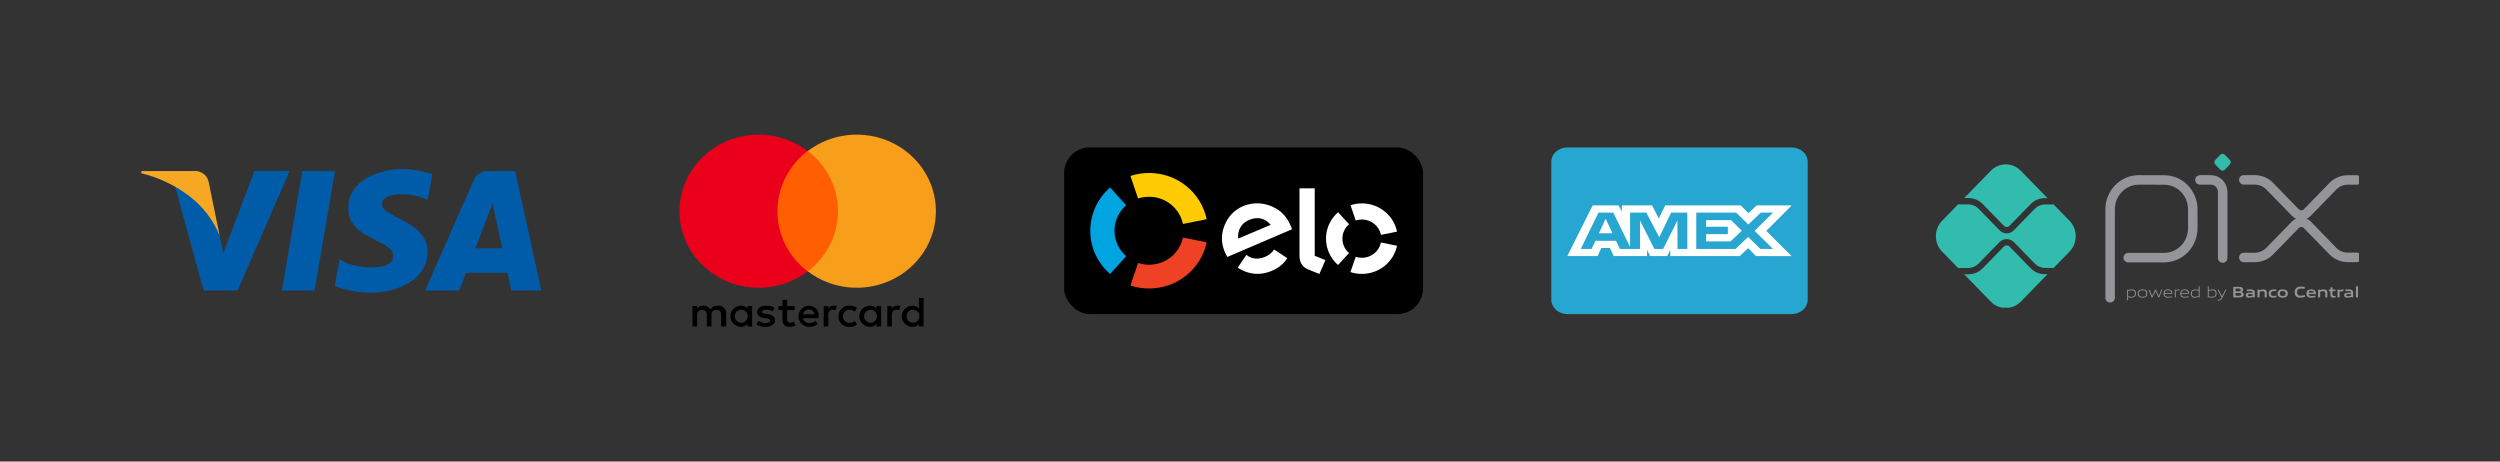 <svg xmlns="http://www.w3.org/2000/svg" width="195" height="36" viewBox="0 0 195 36" fill="none">
<rect x="0" y="0" width="195" height="36" fill="#333333" stroke="none"/>
<rect width="195" height="36" fill="transparent"/>
<g clip-path="url(#clip0_421_4550)">
<path d="M24.536 22.661H21.989L23.581 13.345H26.128L24.536 22.661Z" fill="#005CA9"/>
<path d="M19.846 13.345L17.416 19.754L17.13 18.374L16.272 14.183C16.221 13.923 16.067 13.692 15.843 13.536C15.618 13.38 15.34 13.312 15.064 13.345H11.051L11.004 13.505C11.942 13.729 12.84 14.089 13.665 14.571L15.879 22.661H18.534L22.587 13.345H19.846Z" fill="#005CA9"/>
<path d="M39.882 22.661H42.221L40.183 13.345H38.135C37.887 13.327 37.639 13.384 37.427 13.509C37.216 13.634 37.051 13.82 36.958 14.039L33.158 22.661H35.813L36.344 21.277H39.582L39.882 22.661ZM37.081 19.366L38.42 15.879L39.174 19.366H37.081Z" fill="#005CA9"/>
<path d="M33.359 15.587L33.723 13.587C32.986 13.336 32.213 13.199 31.431 13.181C30.167 13.181 27.164 13.707 27.164 16.266C27.164 18.674 30.689 18.704 30.689 19.968C30.689 21.232 27.528 21.006 26.487 20.209L26.107 22.301C27.018 22.664 27.997 22.843 28.984 22.828C30.722 22.828 33.346 21.97 33.346 19.637C33.346 17.215 29.79 16.988 29.79 15.935C29.79 14.881 32.268 15.015 33.359 15.587Z" fill="#005CA9"/>
<path d="M17.13 18.374L16.272 14.183C16.221 13.923 16.067 13.692 15.843 13.536C15.618 13.38 15.34 13.312 15.064 13.345H11.051L11.004 13.505C12.386 13.84 13.676 14.457 14.784 15.312C15.836 16.117 16.646 17.174 17.13 18.374Z" fill="#F7A823"/>
</g>
<path d="M56.642 25.465V24.469C56.649 24.384 56.637 24.299 56.607 24.22C56.577 24.14 56.529 24.068 56.467 24.008C56.405 23.948 56.33 23.901 56.248 23.872C56.165 23.843 56.077 23.831 55.99 23.839C55.876 23.834 55.762 23.858 55.66 23.907C55.558 23.956 55.471 24.03 55.406 24.121C55.349 24.03 55.268 23.956 55.172 23.906C55.075 23.856 54.966 23.833 54.856 23.839C54.762 23.835 54.669 23.854 54.585 23.895C54.501 23.935 54.429 23.996 54.376 24.071V23.872H54.015V25.465H54.376V24.585C54.376 24.303 54.53 24.171 54.77 24.171C55.011 24.171 55.131 24.32 55.131 24.585V25.465H55.491V24.585C55.484 24.532 55.489 24.478 55.505 24.427C55.522 24.375 55.55 24.328 55.588 24.289C55.626 24.249 55.672 24.218 55.723 24.198C55.775 24.177 55.83 24.168 55.886 24.171C56.126 24.171 56.246 24.32 56.246 24.585V25.465H56.642ZM61.98 23.872H61.396V23.39H61.036V23.872H60.71V24.187H61.036V24.917C61.036 25.282 61.19 25.5 61.602 25.5C61.759 25.497 61.912 25.457 62.048 25.384L61.946 25.086C61.853 25.142 61.746 25.171 61.637 25.169C61.465 25.169 61.397 25.07 61.397 24.904V24.19H61.981V23.875L61.98 23.872ZM65.035 23.839C64.949 23.837 64.864 23.857 64.788 23.898C64.713 23.939 64.65 23.999 64.606 24.071V23.872H64.248V25.465H64.608V24.569C64.608 24.304 64.728 24.154 64.951 24.154C65.027 24.157 65.102 24.168 65.175 24.187L65.278 23.855C65.198 23.841 65.118 23.835 65.037 23.838L65.035 23.839ZM60.418 24.005C60.216 23.886 59.983 23.828 59.747 23.839C59.335 23.839 59.06 24.038 59.06 24.353C59.06 24.618 59.266 24.767 59.627 24.817L59.798 24.834C59.987 24.867 60.09 24.917 60.09 25C60.09 25.116 59.956 25.199 59.713 25.199C59.516 25.201 59.324 25.142 59.163 25.033L58.991 25.299C59.199 25.434 59.445 25.503 59.695 25.498C60.176 25.498 60.45 25.282 60.45 24.983C60.45 24.701 60.227 24.552 59.884 24.502L59.712 24.485C59.558 24.468 59.438 24.435 59.438 24.336C59.438 24.22 59.558 24.154 59.746 24.154C59.925 24.16 60.101 24.205 60.261 24.284L60.415 24.001L60.418 24.005ZM69.996 23.839C69.909 23.837 69.824 23.857 69.749 23.898C69.673 23.939 69.61 23.999 69.567 24.071V23.872H69.207V25.465H69.567V24.569C69.567 24.304 69.687 24.154 69.91 24.154C69.986 24.157 70.061 24.168 70.134 24.187L70.237 23.855C70.157 23.841 70.077 23.835 69.996 23.838L69.996 23.839ZM65.396 24.668C65.391 24.78 65.41 24.891 65.452 24.994C65.495 25.098 65.559 25.192 65.641 25.27C65.724 25.348 65.822 25.409 65.93 25.448C66.038 25.488 66.153 25.504 66.268 25.498C66.479 25.509 66.687 25.444 66.852 25.316L66.68 25.033C66.559 25.128 66.407 25.181 66.251 25.183C66.182 25.184 66.114 25.172 66.05 25.146C65.987 25.121 65.93 25.082 65.883 25.034C65.836 24.985 65.8 24.927 65.778 24.864C65.755 24.801 65.747 24.735 65.753 24.668C65.75 24.602 65.76 24.536 65.783 24.474C65.807 24.412 65.843 24.355 65.89 24.307C65.937 24.259 65.993 24.22 66.055 24.194C66.118 24.167 66.186 24.153 66.254 24.152C66.41 24.154 66.561 24.207 66.683 24.302L66.855 24.02C66.69 23.891 66.482 23.826 66.271 23.837C66.156 23.831 66.04 23.848 65.932 23.887C65.824 23.926 65.726 23.987 65.644 24.065C65.562 24.143 65.497 24.237 65.455 24.341C65.413 24.444 65.394 24.555 65.398 24.667L65.396 24.668ZM68.725 24.668V23.872H68.365V24.071C68.305 23.995 68.226 23.935 68.137 23.894C68.047 23.854 67.949 23.835 67.85 23.839C67.629 23.847 67.419 23.938 67.265 24.093C67.111 24.247 67.025 24.454 67.025 24.668C67.025 24.883 67.111 25.089 67.265 25.244C67.419 25.398 67.629 25.489 67.85 25.498C67.95 25.505 68.049 25.488 68.139 25.447C68.23 25.406 68.307 25.344 68.365 25.266V25.465H68.725V24.668ZM67.403 24.668C67.4 24.603 67.41 24.538 67.434 24.476C67.457 24.415 67.493 24.359 67.54 24.311C67.586 24.264 67.642 24.226 67.705 24.2C67.767 24.175 67.834 24.161 67.901 24.161C67.969 24.161 68.036 24.175 68.098 24.2C68.16 24.226 68.216 24.264 68.263 24.311C68.309 24.359 68.346 24.415 68.369 24.476C68.392 24.538 68.403 24.603 68.399 24.668C68.403 24.733 68.392 24.799 68.369 24.86C68.346 24.922 68.309 24.978 68.263 25.025C68.216 25.072 68.16 25.11 68.098 25.136C68.036 25.162 67.969 25.175 67.901 25.175C67.834 25.175 67.767 25.162 67.705 25.136C67.642 25.11 67.586 25.072 67.54 25.025C67.493 24.978 67.457 24.922 67.434 24.86C67.41 24.799 67.4 24.733 67.403 24.668ZM63.095 23.839C62.873 23.849 62.664 23.942 62.512 24.098C62.36 24.254 62.276 24.462 62.278 24.676C62.28 24.891 62.368 25.096 62.524 25.25C62.68 25.403 62.891 25.492 63.113 25.498C63.356 25.503 63.593 25.427 63.784 25.282L63.612 25.033C63.474 25.136 63.306 25.194 63.132 25.199C63.014 25.209 62.897 25.174 62.804 25.104C62.712 25.033 62.651 24.93 62.634 24.817H63.852V24.688C63.869 24.583 63.862 24.476 63.831 24.374C63.801 24.272 63.748 24.178 63.676 24.098C63.604 24.018 63.515 23.953 63.415 23.91C63.316 23.866 63.207 23.844 63.097 23.844L63.095 23.839ZM63.095 24.137C63.148 24.136 63.201 24.145 63.251 24.163C63.3 24.182 63.345 24.209 63.383 24.245C63.422 24.28 63.452 24.323 63.474 24.37C63.495 24.417 63.506 24.467 63.507 24.518H62.649C62.659 24.412 62.711 24.313 62.794 24.242C62.877 24.171 62.985 24.134 63.095 24.137ZM72.038 24.668V23.241H71.678V24.071C71.618 23.995 71.539 23.935 71.45 23.894C71.36 23.854 71.262 23.835 71.163 23.839C70.942 23.847 70.732 23.938 70.578 24.093C70.424 24.247 70.338 24.454 70.338 24.668C70.338 24.883 70.424 25.089 70.578 25.244C70.732 25.398 70.942 25.489 71.163 25.498C71.263 25.505 71.362 25.488 71.452 25.447C71.542 25.406 71.62 25.344 71.678 25.266V25.465H72.038V24.668ZM70.716 24.668C70.713 24.603 70.723 24.538 70.747 24.476C70.77 24.415 70.806 24.359 70.853 24.311C70.899 24.264 70.955 24.226 71.018 24.2C71.08 24.175 71.147 24.161 71.214 24.161C71.282 24.161 71.349 24.175 71.411 24.2C71.473 24.226 71.529 24.264 71.576 24.311C71.623 24.359 71.659 24.415 71.682 24.476C71.706 24.538 71.716 24.603 71.712 24.668C71.716 24.733 71.706 24.799 71.682 24.86C71.659 24.922 71.623 24.978 71.576 25.025C71.529 25.072 71.473 25.11 71.411 25.136C71.349 25.162 71.282 25.175 71.214 25.175C71.147 25.175 71.08 25.162 71.018 25.136C70.955 25.11 70.899 25.072 70.853 25.025C70.806 24.978 70.77 24.922 70.747 24.86C70.723 24.799 70.713 24.733 70.716 24.668ZM58.666 24.668V23.872H58.306V24.071C58.246 23.995 58.167 23.935 58.078 23.894C57.988 23.854 57.89 23.835 57.791 23.839C57.57 23.847 57.36 23.938 57.206 24.093C57.052 24.247 56.966 24.454 56.966 24.668C56.966 24.883 57.052 25.089 57.206 25.244C57.36 25.398 57.57 25.489 57.791 25.498C57.891 25.505 57.99 25.488 58.08 25.447C58.17 25.406 58.248 25.344 58.306 25.266V25.465H58.666V24.668ZM57.324 24.668C57.321 24.603 57.331 24.538 57.355 24.476C57.378 24.415 57.414 24.359 57.461 24.311C57.507 24.264 57.563 24.226 57.626 24.2C57.688 24.175 57.755 24.161 57.822 24.161C57.89 24.161 57.957 24.175 58.019 24.2C58.081 24.226 58.137 24.264 58.184 24.311C58.23 24.359 58.267 24.415 58.29 24.476C58.313 24.538 58.324 24.603 58.32 24.668C58.324 24.733 58.313 24.799 58.29 24.86C58.267 24.922 58.23 24.978 58.184 25.025C58.137 25.072 58.081 25.11 58.019 25.136C57.957 25.162 57.89 25.175 57.822 25.175C57.755 25.175 57.688 25.162 57.626 25.136C57.563 25.11 57.507 25.072 57.461 25.025C57.414 24.978 57.378 24.922 57.355 24.86C57.331 24.799 57.321 24.733 57.324 24.668Z" fill="black"/>
<path d="M65.705 11.776H60.298V21.167H65.705V11.776Z" fill="#FF5F00"/>
<path d="M60.641 16.473C60.641 15.569 60.852 14.678 61.259 13.865C61.666 13.052 62.258 12.338 62.99 11.777C62.215 11.19 61.306 10.79 60.339 10.611C59.372 10.431 58.375 10.478 57.431 10.748C56.486 11.017 55.622 11.5 54.91 12.158C54.198 12.815 53.659 13.628 53.338 14.527C53.017 15.427 52.923 16.388 53.064 17.33C53.205 18.272 53.577 19.168 54.149 19.942C54.721 20.717 55.476 21.349 56.352 21.784C57.227 22.219 58.198 22.446 59.182 22.445C60.565 22.446 61.908 21.996 62.993 21.167C62.259 20.608 61.666 19.895 61.258 19.082C60.851 18.268 60.64 17.376 60.641 16.473Z" fill="#EB001B"/>
<path d="M73 16.472C73.001 17.592 72.676 18.69 72.061 19.64C71.447 20.59 70.568 21.354 69.526 21.843C68.484 22.333 67.32 22.53 66.168 22.41C65.015 22.291 63.921 21.86 63.01 21.168C63.743 20.607 64.336 19.894 64.743 19.081C65.15 18.267 65.362 17.376 65.362 16.472C65.362 15.569 65.15 14.677 64.743 13.864C64.336 13.051 63.743 12.337 63.01 11.777C63.921 11.084 65.015 10.654 66.168 10.534C67.32 10.415 68.484 10.611 69.526 11.101C70.568 11.591 71.447 12.354 72.061 13.304C72.676 14.254 73.001 15.352 73 16.472Z" fill="#F79E1B"/>
<g clip-path="url(#clip1_421_4550)">
<path d="M83.004 11.5H110.997V24.5H83.004V11.5Z" fill="black"/>
<path d="M88.771 15.482C89.041 15.394 89.328 15.347 89.626 15.347C90.931 15.347 92.021 16.258 92.27 17.469L94.12 17.098C93.696 15.041 91.845 13.492 89.626 13.492C89.117 13.492 88.63 13.573 88.173 13.724L88.771 15.482Z" fill="#FFCB05"/>
<path d="M86.588 21.373L87.84 19.983C87.282 19.497 86.93 18.788 86.93 17.997C86.93 17.207 87.282 16.498 87.84 16.013L86.588 14.622C85.64 15.448 85.041 16.654 85.041 17.997C85.041 19.341 85.64 20.547 86.588 21.373Z" fill="#00A4E0"/>
<path d="M92.27 18.529C92.02 19.739 90.931 20.649 89.627 20.649C89.328 20.649 89.04 20.602 88.771 20.512L88.173 22.273C88.63 22.422 89.118 22.503 89.627 22.503C91.844 22.503 93.694 20.957 94.12 18.902L92.27 18.529Z" fill="#EF4123"/>
<path d="M95.737 20.041C95.676 19.945 95.595 19.791 95.545 19.677C95.251 19.008 95.238 18.316 95.485 17.653C95.757 16.924 96.276 16.368 96.948 16.083C97.792 15.726 98.725 15.796 99.534 16.267C100.048 16.557 100.412 17.004 100.688 17.637C100.723 17.718 100.754 17.804 100.785 17.879L95.737 20.041ZM97.423 17.157C96.823 17.41 96.514 17.963 96.579 18.61L99.118 17.536C98.68 17.032 98.113 16.865 97.423 17.157ZM99.434 19.494C99.433 19.494 99.433 19.495 99.433 19.495L99.38 19.46C99.228 19.701 98.992 19.898 98.694 20.025C98.126 20.267 97.6 20.205 97.222 19.879L97.187 19.931C97.187 19.931 97.187 19.93 97.186 19.93L96.542 20.877C96.703 20.986 96.874 21.078 97.053 21.152C97.764 21.443 98.493 21.429 99.21 21.123C99.728 20.902 100.135 20.565 100.413 20.138L99.434 19.494ZM102.549 14.69V19.954L103.383 20.286L102.91 21.371L101.99 20.995C101.784 20.906 101.643 20.772 101.537 20.62C101.436 20.466 101.36 20.253 101.36 19.968V14.69H102.549ZM104.707 18.614C104.707 18.166 104.909 17.763 105.228 17.49L104.373 16.553C103.793 17.057 103.428 17.793 103.428 18.612C103.427 19.432 103.792 20.169 104.37 20.672L105.224 19.735C104.907 19.461 104.707 19.061 104.707 18.614ZM106.225 20.107C106.057 20.107 105.895 20.079 105.744 20.03L105.335 21.222C105.614 21.314 105.913 21.364 106.224 21.364C107.577 21.365 108.706 20.422 108.968 19.168L107.713 18.916C107.571 19.598 106.959 20.109 106.225 20.107ZM106.229 15.864C105.919 15.864 105.62 15.913 105.341 16.004L105.746 17.197C105.898 17.148 106.06 17.121 106.227 17.121C106.963 17.122 107.576 17.635 107.715 18.317L108.969 18.068C108.712 16.812 107.583 15.865 106.229 15.864Z" fill="white"/>
</g>
<path d="M122.25 11.5H139.75C140.081 11.5 140.399 11.619 140.634 11.831C140.868 12.043 141 12.331 141 12.631V23.37C141 23.67 140.868 23.957 140.634 24.169C140.399 24.381 140.081 24.5 139.75 24.5H122.25C121.919 24.5 121.601 24.381 121.366 24.169C121.132 23.957 121 23.67 121 23.37V12.631C121 12.483 121.032 12.336 121.095 12.198C121.158 12.061 121.25 11.936 121.366 11.831C121.482 11.726 121.62 11.643 121.772 11.586C121.924 11.529 122.086 11.5 122.25 11.5Z" fill="#26A6D1"/>
<path d="M124.226 16.021L122.249 19.974H124.613L124.906 19.344H125.576L125.87 19.974H128.473V19.493L128.705 19.974H130.051L130.283 19.481V19.974H135.696L136.354 19.357L136.968 19.974L139.748 19.979L137.772 18.009L139.753 16.021H137.016L136.375 16.624L135.778 16.021H129.889L129.383 17.042L128.865 16.021H126.506V16.486L126.244 16.021H124.226ZM124.683 16.582H125.836L127.147 19.263V16.582H128.409L129.421 18.504L130.354 16.582H131.61V19.418H130.845L130.839 17.199L129.725 19.418H129.043L127.922 17.199V19.418H126.348L126.05 18.783H124.438L124.141 19.418H123.299L124.683 16.582ZM132.309 16.582H135.418L136.368 17.511L137.349 16.582H138.3L136.855 18.008L138.3 19.417H137.307L136.356 18.478L135.37 19.417H132.309V16.581V16.582ZM125.244 17.062L124.713 18.195H125.772L125.244 17.062ZM133.076 17.169V17.687H134.772V18.264H133.077V18.83H134.976L135.863 17.997L135.017 17.169H133.076Z" fill="white"/>
<g clip-path="url(#clip2_421_4550)">
<path d="M164.59 23.227V16.332C164.59 15.062 165.591 14.033 166.827 14.033L168.809 14.038C170.041 14.04 171.037 15.067 171.037 16.33V17.799C171.037 19.069 170.037 20.096 168.8 20.096H165.999" stroke="#939598" stroke-width="0.741" stroke-miterlimit="10" stroke-linecap="round" stroke-linejoin="round"/>
<path d="M171.592 14.033H172.451C172.958 14.033 173.369 14.455 173.369 14.975V20.127" stroke="#939598" stroke-width="0.741" stroke-miterlimit="10" stroke-linecap="round" stroke-linejoin="round"/>
<path d="M173.185 13.234L172.794 12.835C172.698 12.734 172.698 12.574 172.794 12.475L173.185 12.074C173.281 11.975 173.438 11.975 173.534 12.074L173.926 12.475C174.022 12.574 174.022 12.734 173.926 12.835L173.534 13.234C173.438 13.335 173.281 13.335 173.185 13.234Z" fill="#32BCAD"/>
<path d="M175.018 14.029H175.87C176.309 14.029 176.731 14.208 177.041 14.527L179.036 16.576C179.294 16.842 179.711 16.842 179.971 16.576L181.957 14.534C182.267 14.215 182.689 14.036 183.126 14.036H183.821" stroke="#939598" stroke-width="0.741" stroke-miterlimit="10" stroke-linecap="round" stroke-linejoin="round"/>
<path d="M175.018 20.083H175.87C176.309 20.083 176.731 19.904 177.041 19.585L179.036 17.536C179.294 17.27 179.711 17.27 179.971 17.536L181.957 19.578C182.267 19.895 182.689 20.076 183.126 20.076H183.821" stroke="#939598" stroke-width="0.741" stroke-miterlimit="10" stroke-linecap="round" stroke-linejoin="round"/>
<path d="M159.506 21.39C159.082 21.393 158.673 21.218 158.374 20.908L156.738 19.227C156.617 19.109 156.427 19.109 156.307 19.227L154.666 20.915C154.365 21.225 153.958 21.399 153.532 21.397H153.211L155.282 23.526C155.929 24.192 156.978 24.192 157.625 23.526L159.705 21.39H159.506Z" fill="#32BCAD"/>
<path d="M153.532 15.446C153.958 15.446 154.365 15.618 154.666 15.929L156.307 17.616C156.427 17.737 156.62 17.737 156.738 17.616L158.374 15.935C158.673 15.625 159.082 15.451 159.506 15.453H159.705L157.625 13.319C156.978 12.654 155.929 12.654 155.282 13.319L153.211 15.446H153.532Z" fill="#32BCAD"/>
<path d="M161.422 17.218L160.165 15.928C160.139 15.94 160.109 15.946 160.078 15.946H159.506C159.208 15.948 158.924 16.069 158.715 16.283L157.078 17.964C156.93 18.116 156.731 18.201 156.523 18.201C156.314 18.201 156.115 18.116 155.968 17.964L154.325 16.279C154.113 16.062 153.829 15.942 153.532 15.942H152.831C152.803 15.94 152.772 15.935 152.746 15.924L151.485 17.218C150.838 17.884 150.838 18.962 151.485 19.625L152.746 20.919C152.772 20.91 152.8 20.904 152.831 20.904H153.532C153.829 20.901 154.113 20.781 154.325 20.564L155.966 18.879C156.279 18.573 156.768 18.573 157.078 18.879L158.715 20.56C158.924 20.774 159.208 20.897 159.506 20.897H160.078C160.109 20.897 160.139 20.904 160.165 20.915L161.422 19.625C162.068 18.962 162.068 17.884 161.422 17.218Z" fill="#32BCAD"/>
<path d="M166.294 22.641C166.191 22.648 166.089 22.663 165.988 22.69V23.11C166.065 23.139 166.145 23.152 166.226 23.152C166.432 23.152 166.53 23.081 166.53 22.895C166.53 22.719 166.449 22.641 166.294 22.641ZM165.918 23.422V22.592H165.975L165.982 22.627C166.084 22.598 166.191 22.581 166.301 22.574C166.375 22.569 166.449 22.592 166.51 22.636C166.578 22.703 166.611 22.799 166.602 22.895C166.611 23.002 166.561 23.105 166.471 23.161C166.397 23.199 166.316 23.219 166.233 23.217C166.15 23.217 166.067 23.203 165.988 23.177V23.422H165.918Z" fill="#939598"/>
<path d="M167.118 22.638C166.912 22.638 166.821 22.705 166.821 22.89C166.821 23.069 166.912 23.152 167.118 23.152C167.321 23.152 167.413 23.085 167.413 22.899C167.413 22.721 167.323 22.638 167.118 22.638ZM167.382 23.152C167.303 23.201 167.21 23.223 167.118 23.216C167.026 23.223 166.932 23.201 166.853 23.152C166.777 23.089 166.738 22.993 166.746 22.895C166.74 22.797 166.779 22.701 166.853 22.638C166.932 22.589 167.026 22.567 167.118 22.573C167.21 22.567 167.303 22.589 167.382 22.638C167.456 22.701 167.496 22.797 167.487 22.895C167.496 22.993 167.456 23.089 167.382 23.152Z" fill="#939598"/>
<path d="M168.352 23.199L168.125 22.695H168.121L167.893 23.199H167.832L167.587 22.592H167.664L167.867 23.101H167.871L168.092 22.592H168.155L168.383 23.101H168.387L168.586 22.592H168.658L168.415 23.199H168.352Z" fill="#939598"/>
<path d="M169.101 22.639C168.911 22.639 168.846 22.726 168.835 22.851H169.368C169.361 22.712 169.292 22.639 169.101 22.639ZM169.099 23.217C169.012 23.226 168.924 23.201 168.852 23.148C168.787 23.083 168.752 22.989 168.761 22.895C168.754 22.797 168.796 22.699 168.87 22.636C168.94 22.592 169.021 22.569 169.101 22.574C169.184 22.569 169.265 22.59 169.337 22.634C169.423 22.692 169.44 22.797 169.44 22.913H168.833C168.835 23.038 168.874 23.15 169.104 23.15C169.206 23.148 169.309 23.136 169.41 23.114V23.179C169.307 23.201 169.204 23.212 169.099 23.217Z" fill="#939598"/>
<path d="M169.639 23.198V22.591H169.696L169.7 22.627C169.796 22.596 169.895 22.578 169.995 22.573H170.004V22.64H169.986C169.892 22.642 169.798 22.66 169.707 22.689V23.198H169.639Z" fill="#939598"/>
<path d="M170.406 22.639C170.216 22.639 170.15 22.726 170.139 22.851H170.67C170.666 22.712 170.596 22.639 170.406 22.639ZM170.401 23.217C170.314 23.226 170.227 23.201 170.157 23.148C170.089 23.083 170.056 22.989 170.063 22.895C170.058 22.797 170.1 22.699 170.174 22.636C170.242 22.592 170.323 22.569 170.406 22.574C170.487 22.569 170.57 22.59 170.642 22.634C170.727 22.692 170.745 22.797 170.745 22.913H170.137C170.139 23.038 170.179 23.15 170.408 23.15C170.511 23.148 170.613 23.136 170.714 23.114V23.179C170.611 23.201 170.506 23.212 170.401 23.217Z" fill="#939598"/>
<path d="M171.501 22.681C171.424 22.652 171.343 22.639 171.262 22.639C171.057 22.639 170.961 22.71 170.961 22.895C170.961 23.072 171.04 23.148 171.195 23.148C171.297 23.143 171.4 23.127 171.501 23.101V22.681ZM171.514 23.199L171.509 23.163C171.404 23.192 171.297 23.21 171.188 23.217C171.114 23.221 171.04 23.199 170.978 23.154C170.911 23.087 170.878 22.991 170.887 22.895C170.878 22.788 170.928 22.685 171.018 22.63C171.092 22.592 171.173 22.572 171.256 22.574C171.339 22.576 171.422 22.587 171.501 22.612V22.335H171.571V23.199H171.514Z" fill="#939598"/>
<path d="M172.584 22.641C172.481 22.648 172.379 22.663 172.278 22.69V23.11C172.355 23.136 172.435 23.152 172.516 23.152C172.722 23.152 172.82 23.081 172.82 22.895C172.82 22.719 172.739 22.641 172.584 22.641ZM172.761 23.161C172.689 23.199 172.606 23.219 172.523 23.217C172.433 23.217 172.344 23.201 172.259 23.17L172.256 23.199H172.208V22.335H172.278V22.625C172.381 22.598 172.486 22.581 172.591 22.574C172.665 22.569 172.739 22.592 172.8 22.636C172.868 22.703 172.901 22.799 172.892 22.895C172.901 23.002 172.851 23.105 172.761 23.161Z" fill="#939598"/>
<path d="M172.984 23.433V23.366C173.019 23.371 173.052 23.373 173.074 23.373C173.154 23.38 173.233 23.328 173.257 23.248L173.281 23.199L172.971 22.592H173.052L173.316 23.116H173.321L173.572 22.592H173.65L173.318 23.275C173.257 23.398 173.192 23.44 173.071 23.44C173.043 23.438 173.012 23.438 172.984 23.433Z" fill="#939598"/>
<path d="M174.605 22.853H174.373V23.065H174.605C174.765 23.065 174.824 23.047 174.824 22.958C174.824 22.864 174.741 22.853 174.605 22.853ZM174.561 22.507H174.373V22.723H174.564C174.719 22.723 174.782 22.703 174.782 22.614C174.782 22.518 174.703 22.507 174.561 22.507ZM174.918 23.141C174.834 23.196 174.732 23.199 174.546 23.199H174.194V22.375H174.537C174.699 22.375 174.797 22.377 174.878 22.426C174.935 22.462 174.966 22.525 174.961 22.591C174.966 22.674 174.913 22.75 174.834 22.775V22.779C174.937 22.804 175.005 22.857 175.005 22.973C175.009 23.042 174.977 23.107 174.918 23.141Z" fill="#939598"/>
<path d="M175.706 22.944C175.636 22.937 175.566 22.935 175.492 22.935C175.372 22.935 175.328 22.959 175.328 23.015C175.328 23.069 175.363 23.098 175.457 23.098C175.54 23.093 175.623 23.082 175.706 23.062V22.944ZM175.741 23.198L175.737 23.163C175.632 23.194 175.523 23.209 175.416 23.216C175.352 23.221 175.289 23.205 175.234 23.172C175.191 23.136 175.167 23.082 175.169 23.024C175.167 22.953 175.206 22.888 175.269 22.859C175.339 22.832 175.416 22.821 175.49 22.826C175.553 22.826 175.636 22.83 175.706 22.834V22.823C175.706 22.73 175.645 22.698 175.479 22.698C175.414 22.698 175.335 22.701 175.261 22.709V22.587C175.344 22.58 175.438 22.573 175.514 22.573C175.61 22.564 175.706 22.584 175.789 22.631C175.857 22.68 175.87 22.747 175.87 22.839V23.198H175.741Z" fill="#939598"/>
<path d="M176.644 23.199V22.864C176.644 22.752 176.589 22.712 176.491 22.712C176.408 22.717 176.327 22.73 176.248 22.752V23.199H176.084V22.592H176.218L176.224 22.63C176.327 22.598 176.434 22.581 176.541 22.574C176.613 22.569 176.685 22.592 176.744 22.636C176.792 22.688 176.816 22.757 176.807 22.826V23.199H176.644Z" fill="#939598"/>
<path d="M177.275 23.216C177.196 23.221 177.118 23.198 177.054 23.152C176.987 23.085 176.952 22.991 176.96 22.895C176.954 22.792 177 22.694 177.08 22.634C177.161 22.589 177.251 22.567 177.343 22.573C177.41 22.573 177.476 22.578 177.55 22.587V22.716C177.491 22.71 177.419 22.705 177.362 22.705C177.205 22.705 177.131 22.756 177.131 22.895C177.131 23.027 177.185 23.082 177.314 23.082C177.399 23.08 177.482 23.069 177.563 23.051V23.176C177.469 23.201 177.371 23.212 177.275 23.216Z" fill="#939598"/>
<path d="M178.053 22.701C177.896 22.701 177.826 22.752 177.826 22.89C177.826 23.029 177.893 23.087 178.053 23.087C178.208 23.087 178.276 23.038 178.276 22.899C178.276 22.761 178.208 22.701 178.053 22.701ZM178.335 23.152C178.249 23.201 178.151 23.223 178.053 23.216C177.952 23.223 177.854 23.201 177.767 23.152C177.688 23.093 177.646 22.995 177.655 22.895C177.646 22.794 177.688 22.698 177.767 22.638C177.854 22.589 177.952 22.567 178.053 22.573C178.151 22.567 178.249 22.589 178.335 22.638C178.413 22.696 178.455 22.794 178.446 22.895C178.455 22.993 178.413 23.091 178.335 23.152Z" fill="#939598"/>
<path d="M179.401 23.216C179.298 23.223 179.196 23.192 179.113 23.129C179.016 23.049 178.986 22.922 178.986 22.786C178.979 22.647 179.04 22.515 179.15 22.435C179.252 22.377 179.37 22.348 179.488 22.357C179.578 22.357 179.67 22.364 179.77 22.373V22.52C179.683 22.513 179.578 22.507 179.497 22.507C179.268 22.507 179.169 22.596 179.169 22.786C179.169 22.98 179.261 23.067 179.429 23.067C179.55 23.062 179.67 23.045 179.788 23.018V23.165C179.661 23.194 179.53 23.212 179.401 23.216Z" fill="#939598"/>
<path d="M180.273 22.683C180.135 22.683 180.083 22.732 180.072 22.826H180.471C180.467 22.727 180.41 22.683 180.273 22.683ZM180.249 23.216C180.159 23.223 180.072 23.201 179.997 23.147C179.93 23.082 179.895 22.989 179.901 22.895C179.897 22.794 179.938 22.701 180.013 22.638C180.091 22.589 180.183 22.567 180.273 22.573C180.362 22.569 180.452 22.589 180.53 22.636C180.624 22.703 180.633 22.81 180.633 22.935H180.072C180.074 23.029 180.122 23.089 180.29 23.089C180.395 23.087 180.5 23.076 180.605 23.058V23.176C180.487 23.198 180.369 23.212 180.249 23.216Z" fill="#939598"/>
<path d="M181.369 23.199V22.864C181.369 22.752 181.315 22.712 181.216 22.712C181.133 22.717 181.053 22.73 180.974 22.752V23.199H180.81V22.592H180.943L180.95 22.63C181.053 22.598 181.16 22.581 181.267 22.574C181.339 22.569 181.411 22.592 181.47 22.636C181.518 22.688 181.54 22.757 181.533 22.826V23.199H181.369Z" fill="#939598"/>
<path d="M182.003 23.216C181.929 23.223 181.857 23.19 181.811 23.13C181.78 23.074 181.765 23.009 181.769 22.944V22.716H181.649V22.591H181.769L181.787 22.406H181.933V22.591H182.165V22.716H181.933V22.913C181.931 22.951 181.935 22.991 181.948 23.029C181.97 23.069 182.012 23.091 182.058 23.085C182.097 23.085 182.136 23.08 182.176 23.074V23.194C182.119 23.208 182.062 23.214 182.003 23.216Z" fill="#939598"/>
<path d="M182.326 23.198V22.591H182.462L182.468 22.629C182.562 22.596 182.661 22.578 182.761 22.573C182.768 22.573 182.774 22.573 182.783 22.576V22.718C182.763 22.718 182.742 22.718 182.724 22.718C182.645 22.718 182.569 22.73 182.492 22.75V23.198H182.326Z" fill="#939598"/>
<path d="M183.384 22.944C183.314 22.937 183.244 22.935 183.17 22.935C183.05 22.935 183.006 22.959 183.006 23.015C183.006 23.069 183.041 23.098 183.135 23.098C183.218 23.093 183.301 23.082 183.384 23.062V22.944ZM183.419 23.198L183.414 23.163C183.31 23.194 183.2 23.209 183.091 23.216C183.03 23.221 182.966 23.205 182.912 23.172C182.868 23.136 182.844 23.082 182.846 23.024C182.844 22.953 182.883 22.888 182.947 22.859C183.017 22.832 183.093 22.821 183.168 22.826C183.231 22.826 183.314 22.83 183.384 22.834V22.823C183.384 22.73 183.323 22.698 183.154 22.698C183.091 22.698 183.012 22.701 182.938 22.709V22.587C183.021 22.58 183.115 22.573 183.192 22.573C183.288 22.564 183.384 22.584 183.467 22.631C183.535 22.68 183.548 22.747 183.548 22.839V23.198H183.419Z" fill="#939598"/>
<path d="M183.762 22.335H183.926V23.199H183.762V22.335Z" fill="#939598"/>
</g>
<defs>
<clipPath id="clip0_421_4550">
<rect width="32" height="16" fill="white" transform="translate(11 10)"/>
</clipPath>
<clipPath id="clip1_421_4550">
<rect x="83" y="11.5" width="28" height="13" rx="2" fill="white"/>
</clipPath>
<clipPath id="clip2_421_4550">
<rect width="33" height="12" fill="white" transform="translate(151 12)"/>
</clipPath>
</defs>
</svg>